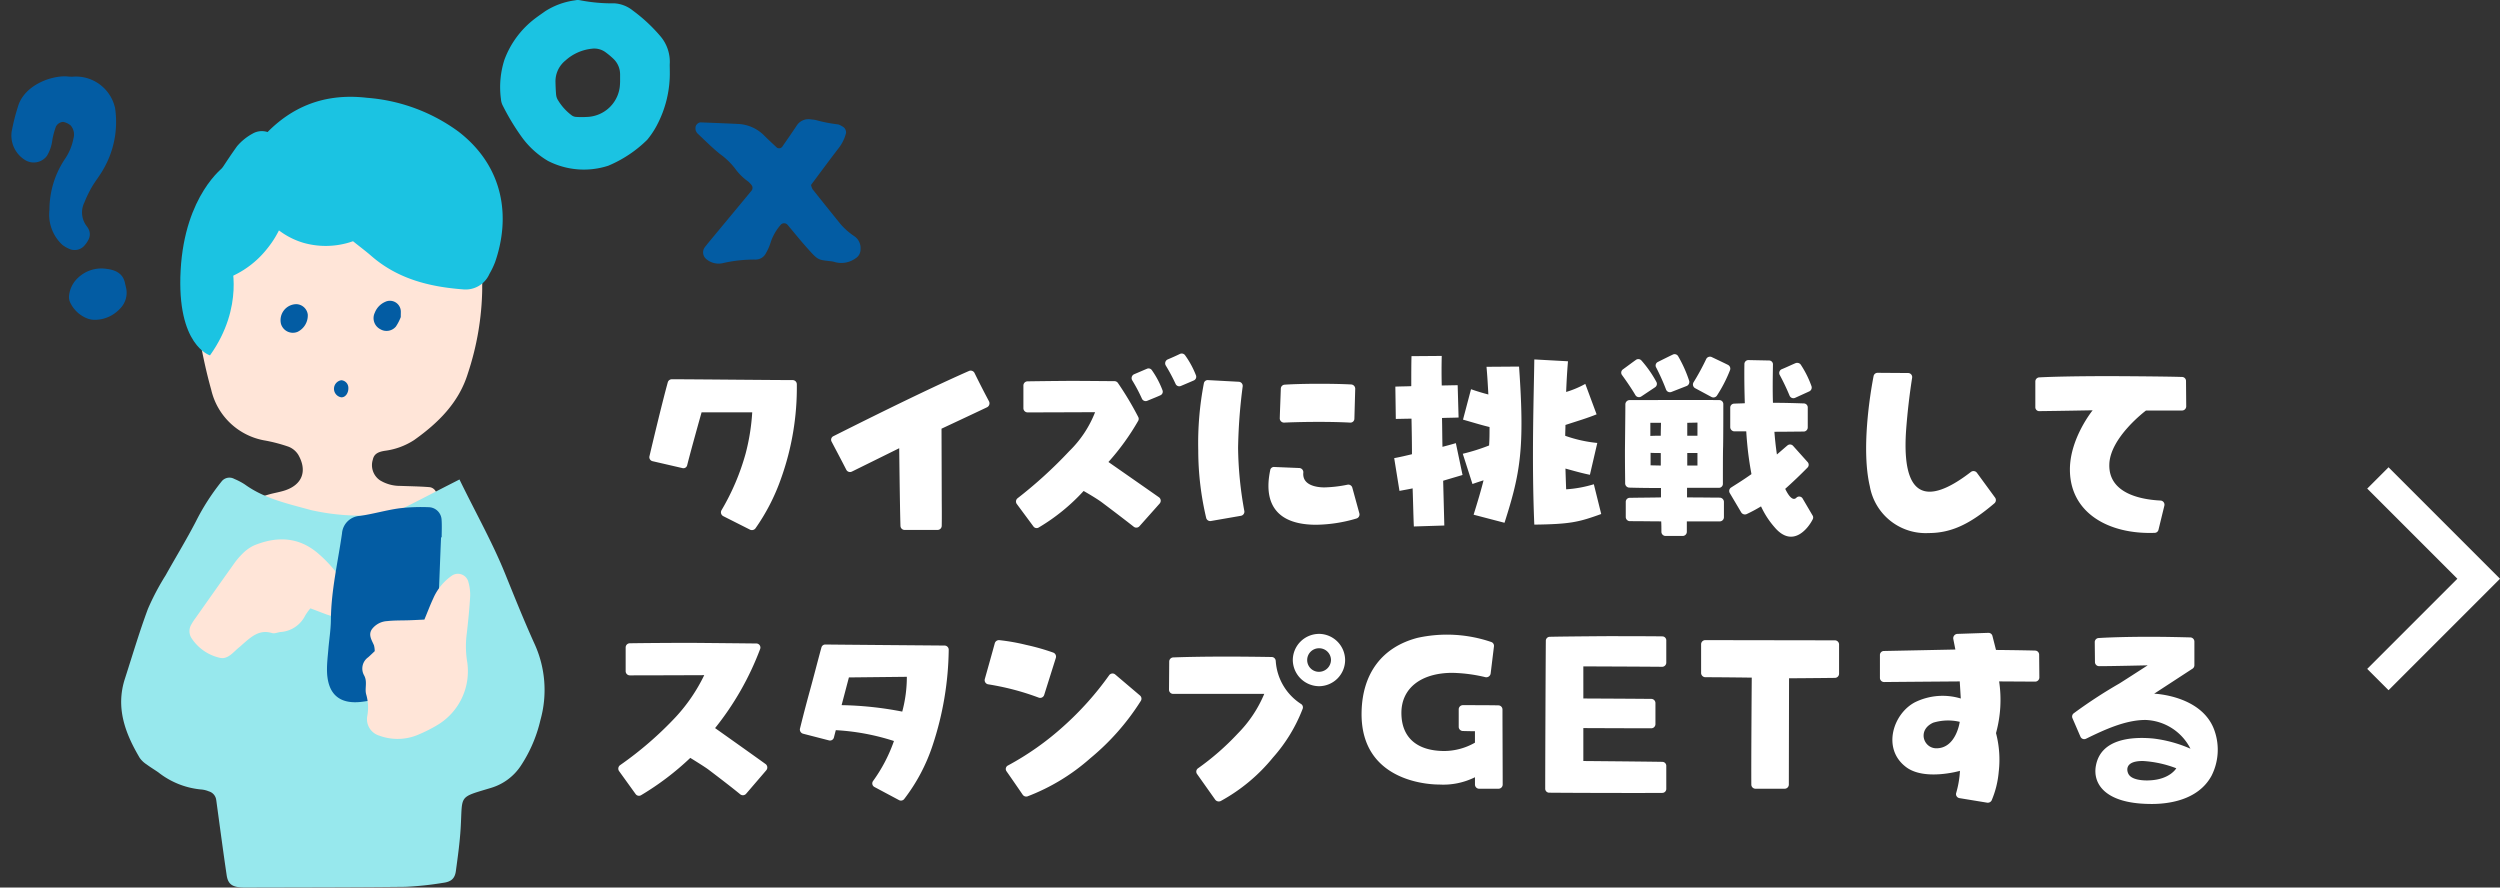 <svg xmlns="http://www.w3.org/2000/svg" width="331.714" height="117.763" viewBox="0 0 331.714 117.763"><rect x="0" y="0" width="331.714" height="117.763" fill="#333333" stroke="none"/><defs><clipPath id="a"><path fill="none" d="M0 0h56.179v104.917H0z"/></clipPath></defs><g transform="translate(-7.401)"><path fill="#fff" d="m103.374 68.49 3.567 1.8a.59.59 0 0 0 .687-.169 27 27 0 0 0 3.4-6.609 35.8 35.8 0 0 0 2.1-12.527.555.555 0 0 0-.553-.553c-2.572 0-13.661-.111-16.039-.111a.565.565 0 0 0-.525.387c-.774 2.821-2.019 8.047-2.434 9.817a.545.545 0 0 0 .387.664l3.954.913a.514.514 0 0 0 .664-.387c.581-2.3 1.908-7 1.908-7h6.72a28 28 0 0 1-.885 5.5 31 31 0 0 1-3.18 7.466.57.57 0 0 0 .229.809m23.506 1.3a.55.55 0 0 0 .553.525h4.369a.555.555 0 0 0 .553-.553c.028-1.327 0-2.682 0-3.982l-.028-8.9s4.259-1.991 6.056-2.848a.586.586 0 0 0 .249-.774c-.691-1.3-1.355-2.6-1.936-3.789a.573.573 0 0 0-.719-.249c-6.36 2.793-15.735 7.522-18 8.656a.523.523 0 0 0-.221.747c.578 1.105 1.272 2.405 1.933 3.7a.554.554 0 0 0 .747.249c1.687-.83 6.277-3.1 6.277-3.1s.083 7.69.166 10.317Zm30.748-19.33a22 22 0 0 1 1.3 2.461.546.546 0 0 0 .719.249c.719-.3 1.3-.525 1.715-.719a.52.52 0 0 0 .277-.691 11.8 11.8 0 0 0-1.41-2.655.53.53 0 0 0-.664-.166c-.47.194-1.161.5-1.687.719a.565.565 0 0 0-.25.802m6.36-3.512c-.442.221-1.134.525-1.659.747a.565.565 0 0 0-.249.8 24 24 0 0 1 1.3 2.434.535.535 0 0 0 .719.277c.719-.3 1.3-.553 1.687-.719a.53.53 0 0 0 .3-.691 12 12 0 0 0-1.438-2.655.554.554 0 0 0-.658-.193Zm-5.56 8.38a42 42 0 0 0-2.71-4.535.58.58 0 0 0-.442-.221c-.83 0-3.318-.028-4.508-.028-.636-.028-5.392.028-7.024.055a.555.555 0 0 0-.553.553v3.014a.555.555 0 0 0 .553.553c2.655 0 8.96-.028 8.96-.028a14.65 14.65 0 0 1-3.429 5.171 59 59 0 0 1-6.858 6.25.554.554 0 0 0-.111.747l2.212 2.987a.526.526 0 0 0 .719.138 26.1 26.1 0 0 0 5.946-4.839s1.659.94 2.434 1.521c2.129 1.6 3.457 2.627 4.231 3.235a.55.55 0 0 0 .747-.083l2.682-3.014a.56.56 0 0 0-.111-.83c-1.77-1.244-6.692-4.673-6.692-4.673a32 32 0 0 0 3.954-5.473.53.53 0 0 0 0-.5m23.62 14.3a19.5 19.5 0 0 0 5.337-.83.56.56 0 0 0 .387-.67l-.94-3.429a.553.553 0 0 0-.636-.387 17 17 0 0 1-3.07.359c-1.023 0-2.959-.277-2.793-1.963a.56.56 0 0 0-.525-.608l-3.318-.138a.5.5 0 0 0-.553.442c-.415 2.024-1.079 7.224 6.111 7.224m-13.965-.5 3.982-.691a.554.554 0 0 0 .442-.636 49 49 0 0 1-.83-8.351 71 71 0 0 1 .608-8.158.55.55 0 0 0-.5-.636l-4.093-.221a.516.516 0 0 0-.553.415 42 42 0 0 0-.747 8.932 39 39 0 0 0 1.051 8.932.55.55 0 0 0 .64.414m18.445-13.055a.524.524 0 0 0 .581-.525c.028-1 .083-3.014.111-3.982a.57.57 0 0 0-.525-.553c-2.655-.138-6.8-.111-8.849.028a.54.54 0 0 0-.5.525c-.028.913-.111 2.931-.138 3.927a.567.567 0 0 0 .581.581c1.739-.084 5.669-.167 8.739-.001m8.471 13.782 4.041-.127c-.031-1.378-.092-3.521-.153-5.94.8-.245 1.653-.49 2.572-.765l-.888-4.225c-.612.184-1.194.337-1.776.49-.031-1.286-.031-2.572-.061-3.827.735-.031 1.47-.031 2.2-.061l-.122-4.286c-.765 0-1.47.031-2.113.031a81 81 0 0 1 0-3.919l-4.011.031c-.031 1.041-.031 2.419-.031 3.98-.643.031-1.347.031-2.113.061l.061 4.286c.52 0 1.255-.031 2.082-.031.031 1.531.061 3.154.061 4.715-.765.184-1.531.367-2.357.52l.7 4.348c.612-.122 1.194-.214 1.745-.337.071 2.029.102 3.8.163 5.056m15.982-.245c4.807-.061 5.909-.337 8.879-1.408l-.98-3.95a16 16 0 0 1-3.674.674c-.031-.8-.061-1.745-.092-2.755 1.225.337 2.174.612 3.245.827l.98-4.225a17.8 17.8 0 0 1-4.256-.949c0-.49.031-.949.031-1.439 1.684-.551 2.847-.888 4.133-1.408l-1.5-4.041a12.6 12.6 0 0 1-2.541 1.072c.061-1.592.153-3.031.245-4.072l-4.47-.245c-.061 4.743-.368 13.315 0 21.919m-8.205-5.389c.52-.184.98-.337 1.47-.49-.338 1.347-.766 2.786-1.318 4.562l4.1 1.072c2.113-6.613 2.694-9.859 1.929-20.727l-4.317.031c.122 1.347.184 2.572.245 3.674a28 28 0 0 1-2.3-.7l-1.065 4.036c1.408.4 2.48.735 3.521.98 0 .857 0 1.684-.061 2.449a26 26 0 0 1-3.49 1.1Zm43.82 1.946a.527.527 0 0 0-.83-.138c-.277.3-.747.3-1.41-1l-.083-.166a62 62 0 0 0 2.959-2.821.526.526 0 0 0 0-.747l-1.904-2.125a.54.54 0 0 0-.774-.055c-.359.3-.83.719-1.383 1.189a42 42 0 0 1-.332-3.014c1.549 0 3.07-.028 3.9-.028a.55.55 0 0 0 .525-.553v-2.627a.53.53 0 0 0-.525-.553c-.83-.028-2.406-.083-4.093-.083-.055-1.632-.028-3.318 0-5.061a.515.515 0 0 0-.525-.553l-2.71-.055a.53.53 0 0 0-.553.525c-.028 1.715 0 3.512.055 5.2-.415.028-.857.028-1.41.055a.525.525 0 0 0-.525.525v2.6a.57.57 0 0 0 .525.553h1.6c.055.94.138 1.8.221 2.572.138 1.161.3 2.185.47 3.1-1.161.83-2.129 1.41-2.682 1.77a.54.54 0 0 0-.194.747l1.52 2.568a.58.58 0 0 0 .719.221 20 20 0 0 0 1.908-1.023 11.4 11.4 0 0 0 1.77 2.738c2.406 2.876 4.48.194 5.088-1.023a.51.51 0 0 0-.028-.525Zm1.161-14.933a13.3 13.3 0 0 0-1.438-2.876.594.594 0 0 0-.691-.166c-.47.194-1.272.581-1.825.8a.542.542 0 0 0-.249.774 30 30 0 0 1 1.3 2.738.55.55 0 0 0 .747.277l1.88-.857a.563.563 0 0 0 .276-.69m-20.574-.553a15.2 15.2 0 0 0-1.991-2.853.55.55 0 0 0-.719-.083c-.47.332-1.244.913-1.742 1.272a.53.53 0 0 0-.111.747c.608.83 1.355 1.936 1.77 2.655a.55.55 0 0 0 .774.194l1.825-1.217a.54.54 0 0 0 .194-.715m4.342-.166a17 17 0 0 0-1.466-3.263.54.54 0 0 0-.719-.194c-.525.249-1.41.691-1.963.968a.523.523 0 0 0-.221.747 28 28 0 0 1 1.3 2.9.55.55 0 0 0 .719.332l2.046-.8a.58.58 0 0 0 .307-.69Zm3.678 1.991a18.6 18.6 0 0 0 1.742-3.378.56.56 0 0 0-.277-.719c-.553-.277-1.549-.747-2.129-1.023a.554.554 0 0 0-.747.249 32 32 0 0 1-1.687 3.1.56.56 0 0 0 .221.774l2.157 1.161a.56.56 0 0 0 .719-.164Zm-3.955 12.222h4.231a.53.53 0 0 0 .525-.553c0-1.3 0-4.4.028-4.867.028-1.659.028-4.452.028-5.669a.53.53 0 0 0-.525-.553c-2.129-.028-9.789 0-11.919 0a.573.573 0 0 0-.553.553c0 1.023-.028 3.318-.055 6.056 0 2.544.028 3.789.028 4.48a.57.57 0 0 0 .553.525c.913.028 2.6.055 4.2.055v1.244c-1.327.028-2.544.028-4.12.055a.53.53 0 0 0-.553.525v2.019a.555.555 0 0 0 .553.553c1.632 0 2.848.028 4.148.028.028.415.028.885.028 1.383a.555.555 0 0 0 .553.553h2.268a.555.555 0 0 0 .553-.553v-1.381h4.369a.555.555 0 0 0 .553-.553v-2.046a.573.573 0 0 0-.553-.553c-.857 0-2.516-.028-4.342-.028Zm.028-2.959V60.11h1.352v1.659Zm1.352-3.954h-1.352V56.1l1.355-.028Zm-4.839-1.715c0 .442-.028 1-.028 1.715-.442 0-.885 0-1.383.028v-1.742Zm-1.38 5.642v-1.659c.5.028.913.028 1.355.028v1.659Zm36.89 8.986c3.041 0 5.529-1.215 8.738-3.953a.56.56 0 0 0 .083-.747l-2.406-3.29a.567.567 0 0 0-.774-.138c-4.148 3.208-9.375 5.475-8.628-5.5a87 87 0 0 1 .8-6.969.54.54 0 0 0-.525-.636l-4.037-.028a.54.54 0 0 0-.553.442c-.5 2.572-1.632 9.789-.5 14.6a7.523 7.523 0 0 0 7.802 6.219m18.749-8.433c0 5.78 5.171 8.633 11.255 8.407a.526.526 0 0 0 .5-.415l.774-3.18a.55.55 0 0 0-.5-.691c-2.24-.111-6.886-.774-6.8-4.756.055-3.595 4.867-7.19 4.867-7.19h4.784a.555.555 0 0 0 .553-.553l-.028-3.346a.53.53 0 0 0-.525-.553c-2.434-.083-9.458-.111-9.458-.111-4.895 0-7.937.083-9.485.166a.55.55 0 0 0-.525.553v3.4a.515.515 0 0 0 .553.525c2.655-.028 7.052-.111 7.052-.111s-3.017 3.707-3.017 7.855M89.535 102.302l2.212 3.07a.547.547 0 0 0 .719.138 36.8 36.8 0 0 0 6.526-4.95s1.853 1.134 2.406 1.549c2.157 1.632 3.457 2.655 4.231 3.291a.56.56 0 0 0 .774-.083l2.682-3.125a.57.57 0 0 0-.083-.8c-1.8-1.3-6.72-4.784-6.72-4.784a38.3 38.3 0 0 0 5.974-10.48.54.54 0 0 0-.5-.747c-2.572-.028-8.185-.083-8.739-.083-2.959 0-6.277.028-8.047.055a.555.555 0 0 0-.553.553v3.153a.555.555 0 0 0 .553.553c3.346 0 9.872-.028 9.872-.028a22.6 22.6 0 0 1-3.761 5.531 46.8 46.8 0 0 1-7.411 6.416.57.57 0 0 0-.135.771m33.71 1.327a.536.536 0 0 0 .194.8l3.263 1.742a.554.554 0 0 0 .664-.138 24 24 0 0 0 3.789-7.162 41.7 41.7 0 0 0 2.128-12.663.555.555 0 0 0-.553-.553c-3.429-.028-13.606-.111-15.818-.138a.53.53 0 0 0-.525.415c-.332 1.189-1.134 4.314-1.6 5.973-.664 2.434-1.051 4.01-1.244 4.784a.577.577 0 0 0 .415.664l3.429.885a.536.536 0 0 0 .664-.387c.111-.442.249-.968.249-.968a30.4 30.4 0 0 1 7.715 1.438 20.6 20.6 0 0 1-2.77 5.307Zm3.872-9.209a45.7 45.7 0 0 0-8.047-.857l.968-3.678 7.688-.083a17.8 17.8 0 0 1-.61 4.619Zm28.262-4.922a.55.55 0 0 0-.8.083 40.8 40.8 0 0 1-6.056 6.775 37.6 37.6 0 0 1-7.356 5.2.52.52 0 0 0-.221.774c.581.83 1.687 2.434 2.157 3.125a.58.58 0 0 0 .608.221 27.1 27.1 0 0 0 8.351-5.061 31.9 31.9 0 0 0 6.72-7.632.55.55 0 0 0-.111-.691Zm-9.43 2.71 1.549-4.922a.57.57 0 0 0-.332-.691 29 29 0 0 0-3.595-1.023 27 27 0 0 0-3.595-.636.574.574 0 0 0-.581.415c-.277 1.023-1 3.595-1.327 4.756a.56.56 0 0 0 .442.691c.857.138 2.046.359 3.318.691a34 34 0 0 1 3.4 1.078.556.556 0 0 0 .72-.358Zm36.5-8.1a3.49 3.49 0 0 0-3.512 3.457 3.51 3.51 0 0 0 3.512 3.484 3.476 3.476 0 0 0 3.429-3.484 3.49 3.49 0 0 0-3.427-3.459Zm-.028 5.033a1.56 1.56 0 0 1-1.576-1.576 1.57 1.57 0 0 1 1.583-1.551 1.57 1.57 0 0 1 1.576 1.549 1.594 1.594 0 0 1-1.576 1.576Zm-5.752-1.466a.54.54 0 0 0-.525-.5c-1.8-.028-3.872-.055-5.918-.055-3.291 0-5.724.055-7.162.111a.55.55 0 0 0-.525.553l-.028 3.733a.555.555 0 0 0 .553.553h12.085a16.5 16.5 0 0 1-3.51 5.258 34.4 34.4 0 0 1-5.282 4.618.54.54 0 0 0-.111.774l2.406 3.4a.6.6 0 0 0 .719.166 23.4 23.4 0 0 0 6.941-5.78 21.1 21.1 0 0 0 3.927-6.443.53.53 0 0 0-.221-.664 7.33 7.33 0 0 1-3.346-5.726Zm26.439 16.425a.555.555 0 0 0 .553.553h2.572a.555.555 0 0 0 .553-.553c0-2.074-.028-8.075-.028-9.983a.55.55 0 0 0-.553-.525c-1.134-.028-3.567-.028-4.7-.028a.555.555 0 0 0-.553.553v2.323a.555.555 0 0 0 .553.553c.83.028 1.6.028 1.6.028v1.521a8.3 8.3 0 0 1-4.034 1.106c-3.678 0-5.724-1.8-5.724-5.061s2.6-5.31 6.775-5.31a20.6 20.6 0 0 1 4.4.581.586.586 0 0 0 .664-.47l.442-3.623a.54.54 0 0 0-.359-.581 18.2 18.2 0 0 0-9.765-.556c-4.7 1.217-7.328 4.7-7.439 9.817-.221 9.762 9.955 9.651 10.287 9.651a9.45 9.45 0 0 0 4.756-.968Zm9.319.553a.53.53 0 0 0 .553.525c2.6.028 12.389.055 14.988.028a.53.53 0 0 0 .525-.553v-3.014a.53.53 0 0 0-.525-.553c-3.65-.055-10.481-.111-10.481-.111v-4.369s6.388.028 9.015.028a.555.555 0 0 0 .553-.553v-2.794a.555.555 0 0 0-.553-.553c-2.9-.028-9.015-.055-9.015-.055V88.42s7.909.028 10.453.055a.555.555 0 0 0 .553-.553v-2.931a.53.53 0 0 0-.525-.553c-1.825-.028-6.443-.028-7.356-.028-3.872.028-6.25.055-7.577.083a.53.53 0 0 0-.525.553c-.027 2.959-.082 16.261-.082 19.607Zm27.349-.553a.555.555 0 0 0 .553.553h3.872a.555.555 0 0 0 .553-.553l.028-14.1s4.01-.028 6.084-.055a.555.555 0 0 0 .553-.553v-3.876a.555.555 0 0 0-.553-.553l-17.2-.028a.555.555 0 0 0-.553.553v3.816a.573.573 0 0 0 .553.553c2.185 0 6.167.055 6.167.055s-.084 11.146-.056 14.188Zm27.184 1.106a.54.54 0 0 0 .415.691l3.706.608a.58.58 0 0 0 .581-.3 12.4 12.4 0 0 0 .94-3.789 13.9 13.9 0 0 0-.36-5.144 16.6 16.6 0 0 0 .415-6.858l4.784.028a.555.555 0 0 0 .553-.553l-.028-3.042a.544.544 0 0 0-.525-.525c-1.991-.055-5.2-.083-5.2-.083s-.3-1.189-.47-1.853a.54.54 0 0 0-.553-.415l-4.12.138a.577.577 0 0 0-.525.664c.138.691.277 1.41.277 1.41l-9.485.194a.53.53 0 0 0-.525.553v3.014a.555.555 0 0 0 .553.553c2.765-.028 10.038-.083 10.038-.083l.138 2.268a8.32 8.32 0 0 0-6.084.5c-2.9 1.521-4.369 6.111-1.244 8.545 2.434 1.936 7.218.553 7.218.553a13 13 0 0 1-.498 2.926Zm-3.042-9.319a6.8 6.8 0 0 1 3.512-.111s-.47 3.512-3.1 3.512c-1.711 0-2.568-2.434-.411-3.401Zm28.65 10.785c2.434.055 6.471-.442 8.268-3.733a7.64 7.64 0 0 0 .442-5.863c-1.55-4.812-8.05-5.033-8.05-5.033l5.088-3.318a.54.54 0 0 0 .249-.47v-3.127a.555.555 0 0 0-.553-.553c-1.134-.028-3.125-.083-5.448-.083-3.07 0-5.42.083-6.72.166a.546.546 0 0 0-.5.553l.028 2.655a.547.547 0 0 0 .553.525c1.687 0 6.443-.111 6.443-.111s-3.04 1.965-3.754 2.408a64 64 0 0 0-6.056 3.954.544.544 0 0 0-.166.664l1.051 2.434a.543.543 0 0 0 .747.277c2.378-1.161 5.2-2.489 7.881-2.489a6.96 6.96 0 0 1 5.973 3.816 17.3 17.3 0 0 0-4.95-1.355c-3.014-.277-6.969.111-7.6 3.623-.42 2.294 1.101 4.977 7.074 5.06m-.885-5.7h.028a14.7 14.7 0 0 1 4.452.968s-.83 1.466-3.484 1.6c-.8.055-2.212-.028-2.738-.664-.304-.325-.885-1.901 1.742-1.901Z"/><path fill="none" stroke="#fff" stroke-width="4" d="m322.91 63.415 13.376 13.376-13.376 13.376"/><g clip-path="url(#a)" transform="translate(23.478 12.846)"><path fill="#ffe5d8" d="M47.908 25.419a37.2 37.2 0 0 1-1.917 11.318c-1.194 3.85-3.927 6.543-7.127 8.811a9.3 9.3 0 0 1-3.913 1.425c-.713.124-1.382.324-1.557 1.159a2.43 2.43 0 0 0 .966 2.764 5.1 5.1 0 0 0 2.662.729c1.279.047 2.562.062 3.838.163a1.061 1.061 0 0 1 .674 1.823c-2.812 2.943-5.431 6.084-8.915 8.324a3.61 3.61 0 0 1-4.233.117c-.693-.431-1.386-.859-2.072-1.3-2.059-1.322-4.106-2.662-6.174-3.969a5.3 5.3 0 0 1-2.239-2.135 1.265 1.265 0 0 1 .513-1.5q.654-.24 1.327-.425c.675-.182 1.374-.29 2.034-.513 2.255-.764 2.943-2.572 1.733-4.7a2.68 2.68 0 0 0-1.3-1.084 21 21 0 0 0-3.037-.807 8.85 8.85 0 0 1-7.223-6.753c-.728-2.59-1.258-5.205-1.724-7.843a5 5 0 0 1-.062-1.394 26.5 26.5 0 0 1 3.705-11.9 11.7 11.7 0 0 1 2.025-2.392c1.741-1.541 3.572-2.982 5.372-4.456a2.6 2.6 0 0 1 .6-.361c5.071-2.2 10.271-3.089 15.65-1.278a15.8 15.8 0 0 1 6.291 4.306 14.6 14.6 0 0 1 4.091 9.421c.054.812.008 1.631.008 2.446"/><path fill="#1bc3e2" d="M30.76 19.163a10.84 10.84 0 0 1-6.522.225A10.08 10.08 0 0 1 17.08 8.217a3.5 3.5 0 0 1 .642-1.588C21.496 1.754 26.336-.6 32.619.13a23.54 23.54 0 0 1 12.155 4.499c6.032 4.663 6.906 11.333 4.846 17.292a11 11 0 0 1-.756 1.579 3.45 3.45 0 0 1-3.549 2.046c-4.467-.342-8.657-1.406-12.136-4.443-.66-.576-1.366-1.1-2.418-1.943"/><path fill="#1bc3e2" d="M11.716 12.079c.921-1.406 2.221-3.518 3.664-5.528a7.2 7.2 0 0 1 2.045-1.659 2.423 2.423 0 0 1 3.275.774 13.03 13.03 0 0 1-1.327 14.481 12.5 12.5 0 0 1-5.053 3.826 3.362 3.362 0 0 1-4.679-2.861 12.3 12.3 0 0 1 .275-3.693c.366-1.55 1-3.035 1.8-5.342"/><path fill="#97e8ed" d="M44.889 50.772c2.109 4.346 4.333 8.267 6.033 12.449 1.266 3.117 2.514 6.246 3.9 9.307a14.73 14.73 0 0 1 .81 10.159 18.6 18.6 0 0 1-2.593 6.056 7.2 7.2 0 0 1-3.95 2.947c-4.435 1.344-3.772.867-4.046 5.387-.114 1.886-.378 3.764-.631 5.638-.135 1-.609 1.431-1.679 1.575a42 42 0 0 1-5.012.532c-7.05.081-14.1.072-21.151.095-.21 0-.421 0-.631-.016-1.238-.072-1.773-.473-1.944-1.637-.46-3.119-.873-6.244-1.3-9.366-.029-.208-.051-.418-.087-.624a1.36 1.36 0 0 0-.976-1.119 3.4 3.4 0 0 0-.912-.239 10.75 10.75 0 0 1-5.788-2.282c-.519-.36-1.064-.683-1.569-1.06a3.3 3.3 0 0 1-.9-.857C.535 84.462-.751 81.073.494 77.217c1-3.1 1.924-6.23 3.059-9.281A33 33 0 0 1 5.9 63.488c1.331-2.387 2.761-4.722 4.017-7.148a29.7 29.7 0 0 1 3.4-5.293 1.32 1.32 0 0 1 1.7-.345 8.5 8.5 0 0 1 1.395.733c2.632 1.9 5.735 2.56 8.775 3.4a29.8 29.8 0 0 0 8.779.654 7.95 7.95 0 0 0 3.34-.847c1.885-.93 3.746-1.909 5.618-2.867l1.959-1"/><path fill="#1bc3e2" d="M14.563 21.883s1.854 5.935-2.777 12.425c0 0-4.451-1.3-3.894-11.312s5.744-13.723 5.744-13.723Z"/><path fill="#035ca3" d="M37.103 29.215a6.3 6.3 0 0 1-.649 1.265 1.62 1.62 0 0 1-2.079.35 1.653 1.653 0 0 1-.721-2.185 2.58 2.58 0 0 1 1.368-1.433A1.446 1.446 0 0 1 37.1 28.37c.018.168 0 .339 0 .844m-12.338-.284a2.42 2.42 0 0 1-1.355 2.255 1.64 1.64 0 0 1-2.207-1.081 2.124 2.124 0 0 1 2.045-2.592 1.58 1.58 0 0 1 1.52 1.418m5.38 9.652c.04.718-.392 1.316-.932 1.29a1.146 1.146 0 0 1 .005-2.267 1.01 1.01 0 0 1 .927.977"/><path fill="#ffe5d8" d="M25.108 67.873a7 7 0 0 0-.693.964 3.95 3.95 0 0 1-3.3 2.179c-.364.052-.768.238-1.084.141-1.711-.531-2.787.51-3.908 1.477-.139.12-.268.253-.413.366-.788.614-1.5 1.654-2.556 1.45a6.08 6.08 0 0 1-3.78-2.565 1.71 1.71 0 0 1-.082-1.84 8 8 0 0 1 .6-.922c1.644-2.329 3.285-4.66 4.943-6.98a10 10 0 0 1 1.228-1.486 5.4 5.4 0 0 1 1.548-1.125c3.027-1.251 5.946-1.165 8.529 1.061a17.2 17.2 0 0 1 3.259 3.73 6.4 6.4 0 0 1 .959 2.563 1.76 1.76 0 0 1-2.158 2.088c-.97-.249-1.9-.667-3.093-1.1"/><path fill="#035ca3" d="M42.444 58.449c-.175 4.176-.308 8.354-.544 12.527-.106 1.862-.406 3.714-.644 5.568a2.69 2.69 0 0 1-1.5 2.051 4.4 4.4 0 0 1-1.237.444c-2.158.432-4.308.928-6.486 1.223-3.146.425-4.733-1.076-4.723-4.32 0-.877.106-1.756.18-2.632.11-1.314.327-2.625.338-3.939.033-3.878.932-7.637 1.475-11.444a2.514 2.514 0 0 1 2.383-2.321c1.738-.251 3.44-.756 5.179-1a24.3 24.3 0 0 1 3.944-.153 1.75 1.75 0 0 1 1.708 1.693c.053.766.01 1.538.01 2.308h-.083"/><path fill="#ffe5d8" d="M33.645 73.551a3.3 3.3 0 0 0-.1-.772c-.3-.7-.8-1.4-.256-2.163a2.72 2.72 0 0 1 2-1.051c.981-.108 1.977-.077 2.966-.112.642-.023 1.283-.057 1.978-.089.42-1.012.765-1.929 1.178-2.815a7.14 7.14 0 0 1 2.487-3.027 1.43 1.43 0 0 1 2.143.75 6.4 6.4 0 0 1 .269 1.943c-.091 1.649-.26 3.3-.445 4.938a13 13 0 0 0 .014 3.612 8.32 8.32 0 0 1-4.07 8.679 19.5 19.5 0 0 1-2.366 1.181 6.97 6.97 0 0 1-5.167.146 2.28 2.28 0 0 1-1.629-2.566 6.2 6.2 0 0 0-.133-2.906c-.231-.8.207-1.683-.292-2.556a1.83 1.83 0 0 1 .55-2.375c.32-.283.624-.582.876-.818"/></g><path fill="#035ca3" d="M115.013 24.544a2 2 0 0 0 .2.557q1.83 2.308 3.687 4.6a9 9 0 0 0 1.892 1.665 1.89 1.89 0 0 1 .789 1.708 1.36 1.36 0 0 1-.632 1.184 3.23 3.23 0 0 1-2.665.544 3.5 3.5 0 0 0-.546-.129c-1.865-.211-1.755-.109-3.29-1.825-.873-.975-1.689-2-2.535-3a.606.606 0 0 0-.963.028 6.8 6.8 0 0 0-1.257 2.17 7 7 0 0 1-.661 1.543 1.53 1.53 0 0 1-1.363.853 18.6 18.6 0 0 0-4.45.492 2.52 2.52 0 0 1-2.108-.562 1.153 1.153 0 0 1-.235-1.511c.225-.3.464-.587.7-.875l5.548-6.694a.6.6 0 0 0-.036-.774 4 4 0 0 0-.382-.407 7.5 7.5 0 0 1-1.785-1.765 9.5 9.5 0 0 0-2.017-1.932c-1.015-.822-1.94-1.755-2.894-2.65a1.1 1.1 0 0 1-.3-.468 1.2 1.2 0 0 1 0-.535.8.8 0 0 1 .6-.525c1.678.067 3.356.128 5.033.211a5.2 5.2 0 0 1 3.5 1.583c.53.527 1.08 1.033 1.625 1.545a.52.52 0 0 0 .735-.119c.638-.923 1.282-1.843 1.9-2.777a1.85 1.85 0 0 1 1.946-.827 3.4 3.4 0 0 1 .828.139 20 20 0 0 0 2.752.52 2.7 2.7 0 0 1 .73.392.88.88 0 0 1 .3.741 5.4 5.4 0 0 1-.972 2c-1.255 1.628-2.47 3.286-3.684 4.909"/><path fill="#1bc3e2" d="M96.273 9.362a14.75 14.75 0 0 1-1.724 7.283 11.2 11.2 0 0 1-1.277 1.907 16.3 16.3 0 0 1-5.168 3.439 10.45 10.45 0 0 1-8-.642 11.5 11.5 0 0 1-3.407-3.075 30.4 30.4 0 0 1-2.561-4.214 2.25 2.25 0 0 1-.27-.94 11.9 11.9 0 0 1 .468-5.2 12.16 12.16 0 0 1 4.058-5.462c.434-.334.892-.637 1.335-.959A9.7 9.7 0 0 1 83.711.044a1.4 1.4 0 0 1 .652-.01 22.4 22.4 0 0 0 4.578.409 4.34 4.34 0 0 1 2.419.95 21.5 21.5 0 0 1 3.614 3.35 5.24 5.24 0 0 1 1.3 3.629c-.022.328 0 .659 0 .989m-6.595 1.469v-.983a2.84 2.84 0 0 0-.89-2.046 10 10 0 0 0-1-.839 2.52 2.52 0 0 0-1.848-.5 6.2 6.2 0 0 0-3.521 1.573 3.55 3.55 0 0 0-1.314 2.873c.012.545.035 1.09.081 1.633a1.7 1.7 0 0 0 .179.625 7 7 0 0 0 1.944 2.176 1.14 1.14 0 0 0 .617.176 11 11 0 0 0 1.309 0 4.54 4.54 0 0 0 4.429-4.366l.015-.326"/><path fill="#035ca3" d="M22.67 14.34a12.52 12.52 0 0 1-1.599 8.193c-.435.781-1.03 1.504-1.482 2.28a16 16 0 0 0-.99 2.048 2.98 2.98 0 0 0 .292 3.13c.764.962.424 1.796-.342 2.654a1.715 1.715 0 0 1-1.882.407 4 4 0 0 1-1.003-.575 5.46 5.46 0 0 1-1.702-4.628 12.1 12.1 0 0 1 2.013-6.693 7.2 7.2 0 0 0 1.172-2.778 1.86 1.86 0 0 0-.353-1.716 2.2 2.2 0 0 0-1.012-.49 1.17 1.17 0 0 0-.96.623 10.4 10.4 0 0 0-.478 1.781 5.25 5.25 0 0 1-.718 2.11 2.187 2.187 0 0 1-2.884.556 3.82 3.82 0 0 1-1.795-3.776 27 27 0 0 1 .81-3.233c.75-2.777 4.109-4.147 6.393-4.107a7 7 0 0 0 .828.054 5.324 5.324 0 0 1 5.691 4.16m1.421 23.682a2.99 2.99 0 0 1-.802 2.97 4.56 4.56 0 0 1-3.271 1.444 2.8 2.8 0 0 1-1.162-.233 4.18 4.18 0 0 1-2.112-2.006 1.72 1.72 0 0 1-.172-1.035 3.74 3.74 0 0 1 1.175-2.295 4.5 4.5 0 0 1 3.76-1.198c1.35.158 2.245.7 2.482 1.911z"/></g></svg>